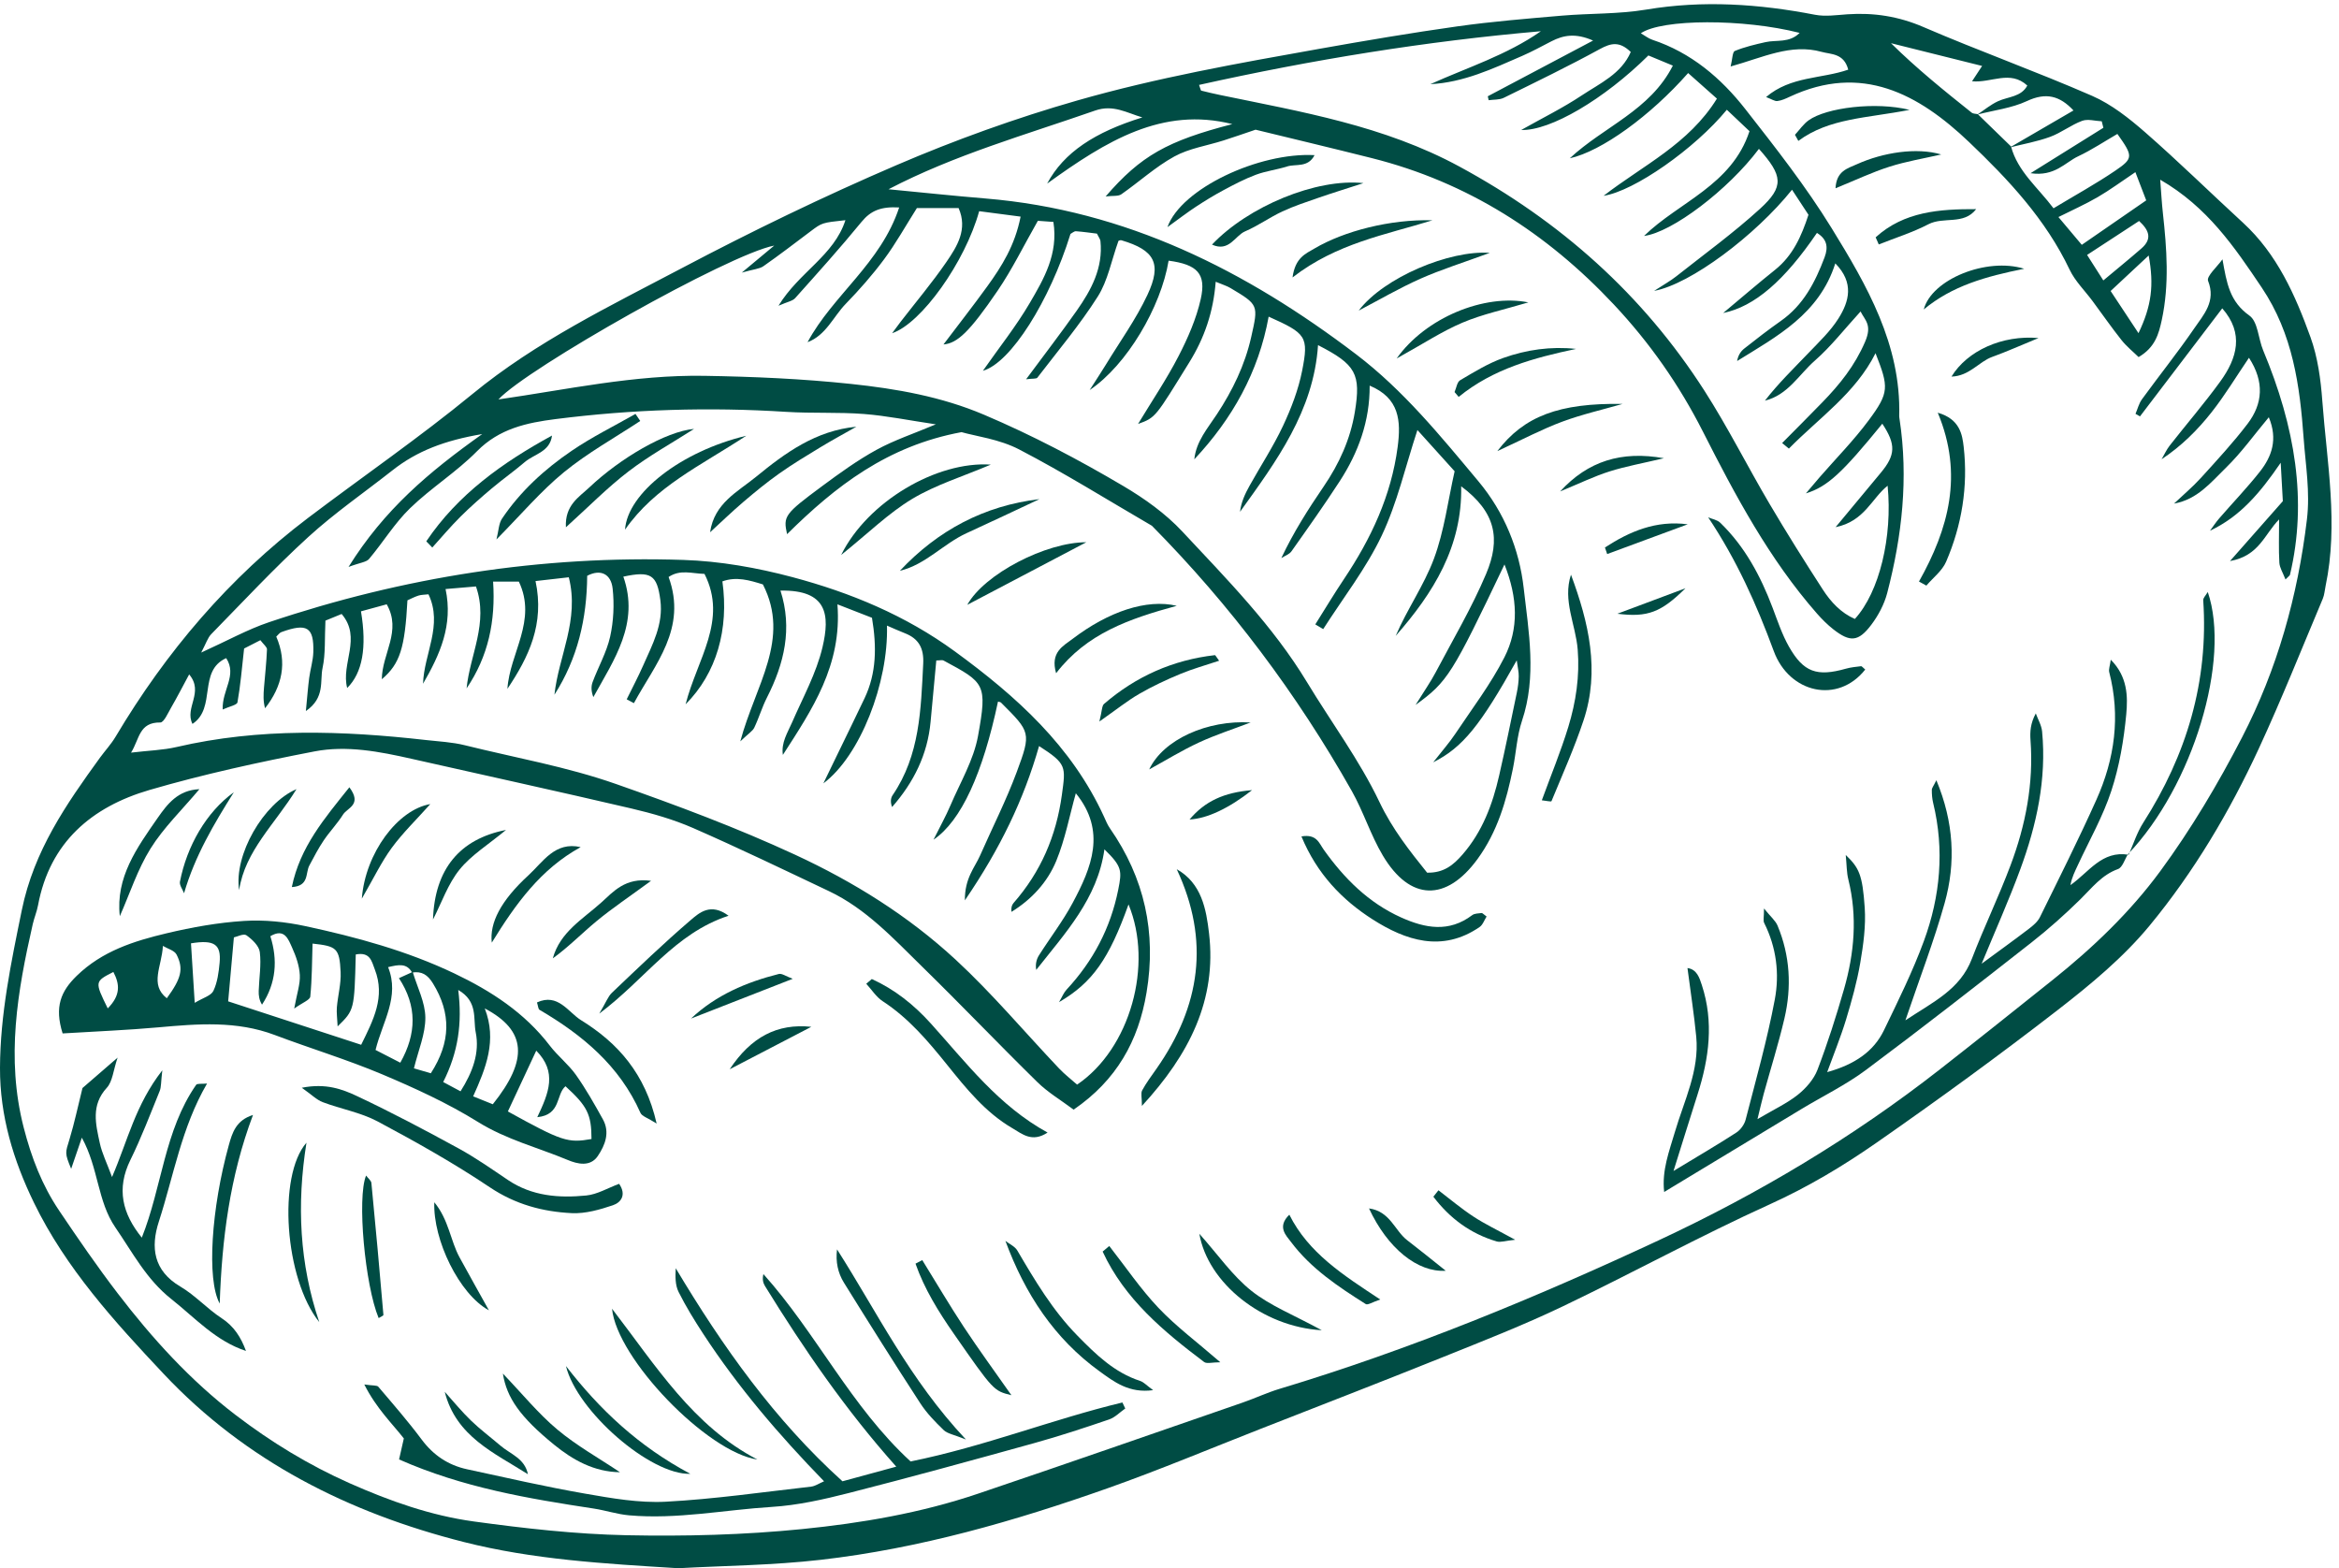 <?xml version="1.0" encoding="UTF-8" standalone="no"?><svg xmlns="http://www.w3.org/2000/svg" xmlns:xlink="http://www.w3.org/1999/xlink" fill="#004c44" height="336.3" preserveAspectRatio="xMidYMid meet" version="1" viewBox="-0.0 -0.9 501.6 336.3" width="501.6" zoomAndPan="magnify"><g id="change1_1"><path d="M 132.953 314.832 C 127.422 314.773 122.848 312.211 118.801 308.91 C 111.523 302.977 108.66 298.848 107.844 293.68 C 112.016 298.031 115.43 302.254 119.516 305.676 C 123.652 309.141 128.445 311.812 132.953 314.832"/><path d="M 121.371 292.062 C 128.562 301.348 136.918 309.273 148.047 315.176 C 139.504 315.484 123.719 301.73 121.371 292.062"/><path d="M 113.211 315.258 C 105.996 310.688 97.785 307.164 95.379 297.59 C 97.242 299.652 99.004 301.824 101 303.75 C 102.984 305.668 105.215 307.332 107.32 309.129 C 109.473 310.969 112.539 311.867 113.211 315.258"/><path d="M 456.344 182.285 C 455.645 183.387 455.176 185.125 454.207 185.477 C 450.699 186.738 448.629 189.516 446.145 191.953 C 442.824 195.215 439.336 198.336 435.672 201.207 C 423.918 210.422 412.148 219.621 400.176 228.547 C 395.891 231.742 391.004 234.125 386.398 236.898 C 376.652 242.777 366.914 248.668 356.883 254.727 C 356.352 250.102 357.961 246.016 359.199 241.809 C 361.164 235.133 364.453 228.699 363.762 221.453 C 363.301 216.676 362.555 211.93 361.879 206.707 C 363.906 206.984 364.453 208.805 364.965 210.371 C 367.551 218.266 366.52 226.051 364.055 233.77 C 362.445 238.809 360.883 243.867 358.883 250.23 C 364.234 246.988 368.359 244.582 372.367 241.984 C 373.266 241.402 374.086 240.25 374.355 239.211 C 376.559 230.656 378.977 222.129 380.605 213.461 C 381.648 207.934 380.957 202.258 378.328 197.031 C 378.078 196.535 378.293 195.805 378.293 193.934 C 379.746 195.734 380.758 196.551 381.195 197.602 C 383.891 204.062 384.246 210.785 382.668 217.535 C 381.395 222.977 379.707 228.316 378.223 233.711 C 377.824 235.16 377.5 236.637 376.891 239.109 C 380.457 237.004 383.23 235.727 385.551 233.879 C 387.289 232.492 388.973 230.574 389.754 228.539 C 391.922 222.883 393.762 217.086 395.441 211.262 C 397.668 203.527 398.352 195.684 396.383 187.738 C 396 186.207 396.031 184.574 395.82 182.457 C 398.656 185.203 399.402 186.594 399.891 193.758 C 400.156 197.66 399.602 201.684 398.938 205.57 C 398.23 209.695 397.098 213.766 395.879 217.773 C 394.73 221.547 393.227 225.207 391.84 229.027 C 397.742 227.391 401.816 224.59 404.004 220.066 C 407.047 213.766 410.172 207.465 412.578 200.914 C 416.102 191.312 417.02 181.367 414.562 171.277 C 414.344 170.379 414.273 169.426 414.281 168.496 C 414.281 168.09 414.645 167.68 415.254 166.426 C 419.02 175.473 419.449 184.129 417.031 192.766 C 414.738 200.941 411.672 208.898 408.617 217.918 C 414.547 213.977 420.336 211.34 422.867 204.727 C 425.457 197.977 428.617 191.441 431.16 184.676 C 434.398 176.066 436.129 167.148 435.445 157.871 C 435.312 156.043 435.43 154.199 436.578 152.098 C 437.047 153.387 437.805 154.648 437.93 155.973 C 438.91 166.199 436.758 175.988 433.266 185.488 C 430.797 192.211 427.859 198.758 424.965 205.777 C 428.57 203.125 431.863 200.754 435.086 198.297 C 435.996 197.602 436.98 196.781 437.465 195.789 C 441.582 187.43 445.77 179.094 449.582 170.594 C 453.504 161.848 454.773 152.703 452.324 143.242 C 452.172 142.637 452.477 141.914 452.656 140.582 C 456.258 144.191 456.336 148.434 455.977 152.281 C 455.457 157.812 454.508 163.426 452.781 168.691 C 450.984 174.191 448.055 179.324 445.605 184.609 C 444.977 185.965 444.289 187.289 444.012 188.918 C 447.992 186.125 450.746 181.461 456.484 182.41 L 456.344 182.285"/><path d="M 476.609 54.711 C 477.516 59.816 478.141 63.766 482.395 66.789 C 484.215 68.082 484.289 71.73 485.336 74.234 C 492.203 90.676 494.848 106.508 491.09 122.355 C 491.043 122.547 490.785 122.688 490.125 123.367 C 489.594 121.977 488.879 120.895 488.809 119.773 C 488.637 116.898 488.754 114.012 488.754 110.492 C 485.582 113.699 484.516 118.289 478.223 119.426 C 482.453 114.633 485.637 111.02 489.555 106.578 C 489.473 105.105 489.324 102.414 489.098 98.34 C 484.629 104.883 480.352 109.898 473.93 112.922 C 474.586 112.039 475.188 111.105 475.906 110.277 C 478.809 106.93 481.887 103.727 484.629 100.254 C 487.191 97.008 488.523 93.32 486.547 88.586 C 483.398 92.344 480.664 96.188 477.34 99.422 C 474.148 102.531 471.234 106.223 466.215 107.102 C 468.145 105.277 470.191 103.559 471.977 101.598 C 475.414 97.812 478.906 94.043 482 89.98 C 485.258 85.699 485.641 80.98 482.293 75.828 C 479.574 79.832 477.145 83.871 474.25 87.539 C 471.262 91.328 467.82 94.758 463.555 97.594 C 464.129 96.613 464.598 95.551 465.289 94.664 C 468.887 90.07 472.703 85.641 476.133 80.922 C 479.77 75.91 481.277 70.594 476.562 65.227 C 470.703 72.922 464.812 80.66 458.922 88.398 C 458.602 88.219 458.277 88.035 457.961 87.852 C 458.414 86.797 458.695 85.617 459.355 84.711 C 463.062 79.617 467.012 74.691 470.574 69.5 C 472.59 66.559 475.262 63.73 473.523 59.332 C 473.137 58.352 475.512 56.277 476.609 54.711"/><path d="M 400 142.691 C 394.141 150.113 383.719 147.789 380.383 138.727 C 376.691 128.703 372.43 119.199 366.324 110.051 C 367.188 110.422 368.254 110.582 368.887 111.191 C 374.188 116.305 377.559 122.629 380.137 129.445 C 381.203 132.262 382.164 135.168 383.637 137.77 C 386.77 143.293 389.66 144.262 395.844 142.508 C 396.898 142.207 398.016 142.109 399.109 141.973 C 399.266 141.953 399.465 142.246 400 142.691"/><path d="M 456.484 182.41 C 457.508 180.125 458.262 177.672 459.594 175.586 C 468.918 161.008 473.66 145.234 472.484 127.832 C 472.449 127.32 473.051 126.77 473.457 126.055 C 478.434 140.566 470.312 167.629 456.344 182.285 L 456.484 182.41"/><path d="M 411.527 123.816 C 417.848 112.551 421.121 100.914 415.555 87.609 C 420.328 88.973 420.82 92.352 421.117 94.961 C 422.07 103.438 420.719 111.742 417.34 119.578 C 416.5 121.527 414.547 122.996 413.109 124.688 C 412.582 124.398 412.055 124.105 411.527 123.816"/><path d="M 412.551 65.465 C 414.242 58.996 426.023 54.238 434.09 56.738 C 425.895 58.379 418.652 60.391 412.551 65.465"/><path d="M 393.629 39.477 C 393.824 35.75 396.195 35.23 398.246 34.305 C 403.801 31.801 411.004 30.66 416.297 32.227 C 412.59 33.082 408.809 33.699 405.195 34.852 C 401.48 36.031 397.93 37.73 393.629 39.477"/><path d="M 384.93 28.008 C 385.902 26.953 386.738 25.703 387.883 24.887 C 391.668 22.184 402.223 20.863 409.504 22.66 C 400.359 24.457 392.316 24.395 385.652 29.316 C 385.41 28.879 385.172 28.441 384.93 28.008"/><path d="M 402.234 49.996 C 408.316 44.461 415.961 43.922 423.785 43.953 C 421.133 47.422 416.824 45.488 413.543 47.195 C 410.16 48.953 406.465 50.105 402.902 51.523 C 402.68 51.016 402.457 50.504 402.234 49.996"/><path d="M 418.5 79.863 C 421.891 74.305 429.398 70.91 437.164 71.598 C 433.258 73.199 430.289 74.539 427.234 75.637 C 424.359 76.672 422.375 79.738 418.5 79.863"/><path d="M 23.105 215.359 C 25.883 212.555 25.703 210.188 24.312 207.547 C 20.285 209.605 20.285 209.605 23.105 215.359 Z M 34.934 201.957 C 34.715 206.348 32.023 210.238 35.773 213.184 C 38.848 208.973 39.43 206.902 37.867 203.824 C 37.414 202.934 35.941 202.566 34.934 201.957 Z M 40.957 201.406 C 41.223 205.664 41.457 209.398 41.758 214.168 C 43.531 213.09 45.27 212.641 45.762 211.602 C 46.625 209.781 46.91 207.621 47.098 205.57 C 47.461 201.609 45.953 200.59 40.957 201.406 Z M 95.043 231.152 C 96.676 232.023 97.641 232.539 98.762 233.141 C 101.336 229.066 102.91 224.922 102.016 220.477 C 101.438 217.602 102.559 213.871 98.27 211.41 C 99.152 218.508 98.27 224.766 95.043 231.152 Z M 105.68 235.918 C 113.344 226.355 112.934 220.098 103.957 215.367 C 106.633 222.227 104.184 228.191 101.469 234.223 C 103.266 234.945 104.508 235.445 105.68 235.918 Z M 115.219 238.691 C 117.711 233.445 119.527 229.02 115 224.422 C 112.82 229.094 110.863 233.289 108.914 237.461 C 120.523 243.867 121.773 244.273 126.848 243.371 C 126.832 238.09 125.969 236.348 121.27 232.055 C 119.18 233.816 120.375 238.176 115.219 238.691 Z M 76.293 203.793 C 75.992 215.699 75.992 215.707 72.406 219.219 C 72.328 217.512 72.145 216.305 72.242 215.121 C 72.457 212.594 73.168 210.062 73.047 207.562 C 72.805 202.418 72.188 202.02 67.027 201.461 C 66.906 205.242 66.918 209.055 66.539 212.828 C 66.465 213.555 64.859 214.129 63.094 215.395 C 63.676 212.176 64.402 210.164 64.297 208.199 C 64.191 206.211 63.477 204.172 62.641 202.328 C 61.832 200.551 61.031 198.066 57.977 199.875 C 59.586 204.98 59.23 209.918 56.191 214.559 C 55.574 213.562 55.449 212.586 55.48 211.613 C 55.57 208.828 56.055 206.008 55.715 203.281 C 55.547 201.945 54.074 200.547 52.84 199.676 C 52.246 199.258 50.836 199.992 50.156 200.133 C 49.707 205.156 49.305 209.648 48.93 213.848 C 58.824 217.078 68.051 220.094 77.453 223.164 C 80.07 217.84 82.676 212.895 80.371 206.984 C 79.691 205.234 79.398 203.211 76.293 203.793 Z M 88.504 207.535 C 89.473 210.793 91.184 214.043 91.215 217.309 C 91.25 220.824 89.707 224.352 88.77 228.215 C 90.141 228.617 91.336 228.965 92.391 229.273 C 96.707 222.582 96.77 216.395 92.855 210.012 C 91.695 208.121 90.441 207.352 88.371 207.668 C 87.227 205.637 85.516 205.961 83.23 206.512 C 85.77 212.883 82.043 218.176 80.535 224.273 C 82.246 225.152 84.039 226.074 85.844 227.004 C 89.34 220.801 89.477 214.859 85.555 208.875 C 86.879 208.273 87.691 207.902 88.504 207.535 Z M 13.43 220.727 C 11.633 215.004 13.066 211.676 16.445 208.383 C 21.914 203.059 28.734 200.914 35.75 199.246 C 41.191 197.953 46.777 196.953 52.344 196.602 C 56.695 196.324 61.219 196.797 65.5 197.719 C 76.449 200.074 87.262 203.012 97.43 207.859 C 105.309 211.617 112.508 216.281 117.914 223.355 C 119.613 225.574 121.902 227.355 123.512 229.621 C 125.652 232.645 127.484 235.898 129.285 239.141 C 130.844 241.945 129.777 244.676 128.207 247.008 C 126.574 249.438 123.777 248.711 121.789 247.883 C 115.367 245.207 108.605 243.504 102.535 239.734 C 96.043 235.703 88.992 232.469 81.93 229.488 C 74.406 226.32 66.555 223.945 58.91 221.062 C 50.738 217.98 42.402 218.664 33.988 219.422 C 27.285 220.027 20.547 220.289 13.43 220.727"/><path d="M 195.281 312.523 C 211.164 309.305 225.645 303.492 240.699 299.875 C 240.902 300.305 241.109 300.734 241.312 301.164 C 240.164 301.965 239.125 303.078 237.855 303.512 C 232.562 305.32 227.242 307.074 221.852 308.57 C 208.602 312.246 195.344 315.895 182.02 319.293 C 176.613 320.672 171.07 321.926 165.527 322.27 C 155.32 322.906 145.18 324.988 134.895 324.074 C 132.359 323.848 129.883 323.016 127.355 322.629 C 113.297 320.484 99.285 318.148 85.582 312.09 C 85.82 311.031 86.145 309.613 86.602 307.586 C 84.16 304.453 80.695 301.133 78.125 296.012 C 79.984 296.289 80.836 296.156 81.129 296.5 C 84.297 300.223 87.516 303.918 90.434 307.832 C 92.949 311.199 96.133 313.324 100.152 314.195 C 108.578 316.016 116.992 317.949 125.48 319.426 C 131.184 320.422 137.051 321.457 142.773 321.156 C 153.191 320.605 163.562 319.094 173.945 317.922 C 174.801 317.824 175.602 317.254 176.719 316.777 C 167.02 306.805 158.254 296.543 150.836 285.199 C 148.926 282.277 147.078 279.281 145.52 276.164 C 144.789 274.695 144.809 272.852 144.914 271.086 C 154.977 287.941 166.16 303.672 180.668 316.777 C 184.605 315.707 188.152 314.738 192.203 313.637 C 181.344 301.465 172.395 288.426 164.074 274.941 C 163.652 274.262 163.438 273.453 163.715 272.34 C 175.082 285.012 182.465 300.762 195.281 312.523"/><path d="M 44.402 231.473 C 38.91 240.926 37.242 251.27 34.062 261.09 C 32.277 266.594 32.891 271.605 38.676 275.016 C 41.859 276.891 44.43 279.777 47.539 281.809 C 50.18 283.535 51.664 285.883 52.75 288.82 C 46.25 286.695 41.84 281.727 36.715 277.672 C 31.391 273.461 28.418 267.688 24.734 262.328 C 20.875 256.711 21.148 249.617 17.551 243.086 C 16.723 245.492 16.055 247.441 15.262 249.762 C 13.84 246.332 14.004 246.379 14.902 243.426 C 15.961 239.945 16.707 236.367 17.688 232.438 C 19.559 230.816 21.965 228.734 25.219 225.918 C 24.277 228.699 24.141 231.039 22.91 232.379 C 19.465 236.125 20.531 240.199 21.406 244.266 C 21.875 246.438 22.906 248.488 24.027 251.523 C 27.418 243.648 29.012 236.09 34.809 228.633 C 34.5 231.227 34.59 232.238 34.246 233.074 C 32.227 238.039 30.32 243.066 27.961 247.867 C 24.918 254.062 26.238 259.375 30.41 264.523 C 34.746 253.656 35.242 241.574 42.055 231.762 C 42.293 231.418 43.273 231.594 44.402 231.473"/><path d="M 64.719 232.379 C 69.91 231.352 73.438 232.695 76.645 234.207 C 83.996 237.672 91.195 241.484 98.332 245.383 C 102.004 247.391 105.449 249.816 108.93 252.16 C 114.078 255.629 119.867 256.07 125.727 255.484 C 128.094 255.246 130.348 253.879 132.773 252.98 C 134.387 255.344 133.184 256.988 131.438 257.578 C 128.617 258.527 125.547 259.41 122.633 259.27 C 116.367 258.969 110.504 257.387 105.027 253.715 C 97.32 248.547 89.18 243.977 80.984 239.605 C 77.352 237.672 73.098 236.938 69.199 235.465 C 67.91 234.977 66.855 233.883 64.719 232.379"/><path d="M 115.156 214.082 C 119.66 212.008 121.852 216.18 124.594 217.879 C 132.465 222.746 138.383 229.312 140.816 240.055 C 138.93 238.848 137.676 238.508 137.344 237.762 C 132.875 227.676 124.922 221.066 115.699 215.664 C 115.414 215.496 115.406 214.863 115.156 214.082"/><path d="M 162.426 312.109 C 151.641 310.527 132.273 290.457 131.254 279.77 C 140.715 292.09 148.609 304.926 162.426 312.109"/><path d="M 137.301 89.379 C 131.816 93.004 126.008 96.223 120.945 100.363 C 115.961 104.445 111.738 109.461 106.465 114.789 C 106.945 112.891 106.953 111.379 107.652 110.336 C 111.605 104.453 116.801 99.723 122.598 95.777 C 126.938 92.816 131.703 90.48 136.277 87.867 C 136.617 88.371 136.961 88.875 137.301 89.379"/><path d="M 47.117 278.66 C 44.277 273.512 45.34 258.148 49.07 244.688 C 49.812 242.016 50.621 239.344 54.254 238.219 C 49.246 251.504 47.59 264.93 47.117 278.66"/><path d="M 68.469 282.645 C 61.016 273.34 59.508 251.25 65.723 244.164 C 63.598 257.461 64.234 270.145 68.469 282.645"/><path d="M 121.359 112.184 C 121.113 107.422 124.18 105.715 126.395 103.617 C 132.98 97.391 142.777 91.621 148.844 91.082 C 144.133 94.098 139.195 96.82 134.77 100.211 C 130.25 103.672 126.23 107.785 121.359 112.184"/><path d="M 78.504 251.207 C 78.961 251.82 79.598 252.289 79.648 252.816 C 80.566 262.234 81.414 271.656 82.223 281.086 C 82.238 281.285 81.555 281.543 81.199 281.773 C 78.266 274.691 76.539 256.008 78.504 251.207"/><path d="M 91.418 115.191 C 98.211 105.102 107.824 98.27 118.379 92.508 C 117.941 96.023 114.602 96.434 112.543 98.191 C 110.242 100.156 107.758 101.906 105.441 103.859 C 103.125 105.816 100.84 107.82 98.695 109.961 C 96.598 112.047 94.691 114.328 92.703 116.523 C 92.277 116.078 91.848 115.637 91.418 115.191"/><path d="M 156.238 195.488 C 144.625 199.309 138.512 208.98 128.516 216.477 C 129.965 214.047 130.391 212.801 131.238 211.996 C 136.789 206.723 142.305 201.391 148.125 196.418 C 149.957 194.855 152.398 192.637 156.238 195.488"/><path d="M 160.027 92.555 C 150.09 99.078 140.504 103.426 134.039 112.688 C 134.547 104.867 146.047 95.898 160.027 92.555"/><path d="M 25.695 195.586 C 24.762 187.254 29.375 180.895 33.801 174.527 C 35.883 171.539 38.164 168.535 42.762 168.348 C 39.012 172.812 35.078 176.598 32.277 181.09 C 29.492 185.555 27.844 190.727 25.695 195.586"/><path d="M 124.527 180.773 C 115.969 185.465 110.594 192.926 105.465 201.254 C 104.969 197.051 107.355 192.285 113.352 186.789 C 116.461 183.938 119.023 179.508 124.527 180.773"/><path d="M 139.621 188 C 135.031 191.367 131.383 193.805 128.012 196.582 C 124.836 199.199 121.949 202.18 118.551 204.629 C 120.086 198.996 124.984 196.215 128.902 192.695 C 131.531 190.34 134.066 187.238 139.621 188"/><path d="M 104.848 280.109 C 98.5 276.676 92.832 265.004 93.137 256.934 C 96.258 260.727 96.582 265.152 98.555 268.766 C 100.629 272.559 102.746 276.328 104.848 280.109"/><path d="M 92.855 196.305 C 93.223 185.5 98.566 179.039 108.516 177.09 C 104.703 180.254 101.059 182.477 98.543 185.602 C 96.055 188.691 94.703 192.699 92.855 196.305"/><path d="M 74.922 167.941 C 77.734 171.703 74.488 172.316 73.562 173.793 C 72.34 175.742 70.707 177.422 69.418 179.336 C 68.266 181.047 67.309 182.898 66.336 184.723 C 65.473 186.336 66.34 189.129 62.582 189.34 C 64.344 180.73 69.578 174.633 74.922 167.941"/><path d="M 92.277 171.547 C 89.297 174.887 86.371 177.711 84 180.941 C 81.785 183.965 80.148 187.414 77.594 191.824 C 78.34 182.039 85.312 172.727 92.277 171.547"/><path d="M 50.145 169.004 C 45.898 175.785 41.832 182.578 39.469 190.664 C 39.156 189.836 38.445 188.926 38.59 188.184 C 40.078 180.559 44.223 173.277 50.145 169.004"/><path d="M 51.281 189.992 C 50.121 182.477 56.465 171.391 63.582 168.336 C 58.941 175.887 52.57 181.535 51.281 189.992"/><path d="M 447.578 53.773 C 448.984 55.984 449.914 57.445 451.059 59.242 C 454.043 56.742 456.691 54.602 459.25 52.363 C 461.57 50.34 460.914 48.496 458.727 46.492 C 455.125 48.844 451.703 51.078 447.578 53.773 Z M 452.625 61.508 C 454.605 64.504 456.574 67.488 458.602 70.551 C 461.406 64.68 461.961 60.262 460.785 53.895 C 458.199 56.309 455.559 58.77 452.625 61.508 Z M 446.441 51.605 C 451.422 48.168 455.758 45.176 460.258 42.07 C 459.348 39.703 458.676 37.949 457.934 36.02 C 454.887 38.059 452.457 39.863 449.859 41.371 C 447.207 42.914 444.391 44.164 441.43 45.648 C 443.168 47.719 444.645 49.473 446.441 51.605 Z M 383.629 95.305 C 383.145 94.91 382.664 94.512 382.18 94.113 C 385.062 91.199 387.969 88.305 390.824 85.359 C 394.543 81.523 397.738 77.578 399.969 72.402 C 401.539 68.75 399.945 67.812 399 65.898 C 395.559 69.656 392.688 73.379 389.219 76.418 C 385.793 79.414 383.41 83.828 378.488 85.023 C 381.352 81.324 384.656 78.121 387.836 74.797 C 390.09 72.441 392.527 70.141 394.25 67.414 C 396.559 63.758 397.672 59.742 393.582 55.586 C 390.133 66.449 381.098 71.219 372.527 76.523 C 372.727 75.328 373.293 74.453 374.066 73.844 C 376.637 71.816 379.227 69.805 381.906 67.926 C 386.742 64.535 389.266 59.625 391.277 54.297 C 392.145 52 391.742 50.34 389.645 49.051 C 382.672 59.277 376.301 64.836 369.535 66.23 C 373.516 62.906 377.035 59.867 380.668 56.965 C 384.504 53.898 386.332 49.723 387.828 45.16 C 386.613 43.312 385.469 41.566 384.301 39.789 C 376.449 49.594 362.516 60.062 354.727 61.484 C 356.824 60.117 358.219 59.355 359.449 58.383 C 365.492 53.605 371.754 49.062 377.43 43.883 C 382.664 39.109 382.336 36.785 377.203 31.027 C 370.602 39.824 358.535 48.965 352.566 49.699 C 360.07 42.387 371.363 38.859 375.18 27.234 C 373.512 25.656 371.93 24.16 370.32 22.637 C 363.465 30.988 350.434 40.113 343.891 41.09 C 352.402 34.52 362.176 29.984 368.195 20.25 C 365.961 18.266 363.988 16.516 362.02 14.766 C 353.961 23.922 343.453 31.547 336.641 33.047 C 344 26.195 353.844 22.82 358.746 13.172 C 356.488 12.234 354.898 11.574 353.496 10.992 C 344.02 20.379 332.461 27.184 326.219 26.977 C 330.738 24.43 335.148 22.262 339.203 19.566 C 343.098 16.977 347.695 14.941 349.719 10.25 C 347.32 7.914 345.484 8.316 343.102 9.617 C 336.344 13.312 329.402 16.68 322.484 20.078 C 321.547 20.539 320.328 20.434 319.242 20.59 C 319.18 20.309 319.117 20.027 319.059 19.746 C 326.383 15.871 333.707 11.992 341.637 7.797 C 337.902 6.152 335.285 6.629 332.711 7.953 C 330.641 9.016 328.594 10.148 326.465 11.074 C 320.129 13.832 313.844 16.797 306.738 17.152 C 314.715 13.551 323.113 10.926 330.445 5.797 C 305.746 7.941 281.395 11.91 257.141 17.309 C 257.457 18.164 257.492 18.508 257.609 18.539 C 258.949 18.879 260.297 19.191 261.648 19.473 C 279.184 23.105 296.754 26.035 312.945 34.805 C 334.625 46.543 352.285 62.25 365.523 82.902 C 370.547 90.738 374.73 99.102 379.465 107.129 C 383.129 113.348 386.977 119.465 390.895 125.527 C 392.629 128.211 394.812 130.555 397.777 131.84 C 403.051 126.066 405.879 114.227 404.801 103.27 C 401.41 105.934 399.871 110.898 393.645 112.156 C 397.414 107.613 400.352 104.059 403.312 100.52 C 406.523 96.676 406.609 94.422 403.664 89.969 C 395.074 100.508 391.922 103.477 387.277 104.91 C 388.555 103.41 389.383 102.414 390.234 101.434 C 393.758 97.383 397.559 93.535 400.746 89.234 C 405.168 83.273 405.07 82.141 402.207 74.852 C 397.895 83.453 390.078 88.734 383.629 95.305 Z M 135.941 149.898 C 135.43 149.621 134.914 149.348 134.398 149.07 C 135.582 146.652 136.848 144.266 137.934 141.805 C 139.902 137.34 142.297 132.996 141.613 127.793 C 140.91 122.391 139.602 121.484 133.676 122.766 C 137.191 132.781 131.699 140.543 127.246 148.602 C 126.801 147.453 126.727 146.348 127.078 145.402 C 128.297 142.121 130.094 138.996 130.848 135.629 C 131.586 132.301 131.754 128.699 131.379 125.309 C 131.039 122.223 128.824 121.055 125.922 122.586 C 125.855 131.805 123.863 140.324 118.898 148.094 C 119.777 139.844 124.309 132.086 121.98 122.902 C 119.551 123.18 117.383 123.426 114.844 123.715 C 116.82 132.934 113.375 140.02 108.816 146.824 C 109.312 139.152 115.246 132.188 111.27 123.836 C 109.637 123.836 107.91 123.836 105.746 123.836 C 106.309 132.27 104.723 139.863 100.059 146.727 C 100.762 139.547 104.824 132.688 102.07 124.871 C 99.867 125.059 97.867 125.23 95.551 125.426 C 97.203 133.176 94.34 139.484 90.723 145.73 C 90.906 139.332 95.043 133.164 91.887 126.555 C 91.07 126.652 90.367 126.633 89.738 126.828 C 88.879 127.102 88.078 127.535 87.375 127.848 C 86.832 138.051 85.785 141.457 81.883 144.77 C 81.926 139.273 86.199 134.43 82.93 128.699 C 81.074 129.207 79.211 129.715 77.41 130.207 C 78.715 137.969 77.719 143.418 74.453 146.648 C 73.082 141.395 77.648 135.898 73.266 130.773 C 71.973 131.301 70.547 131.887 69.789 132.199 C 69.602 136.016 69.836 139.285 69.172 142.363 C 68.574 145.145 69.766 148.723 65.594 151.59 C 65.898 148.492 66.043 146.48 66.305 144.488 C 66.547 142.641 67.137 140.82 67.191 138.973 C 67.348 133.578 65.84 132.664 60.34 134.66 C 59.941 134.805 59.656 135.254 59.246 135.629 C 61.645 141.191 60.539 146.277 56.844 150.992 C 56.418 149.488 56.496 148.031 56.613 146.578 C 56.836 143.844 57.148 141.113 57.254 138.371 C 57.273 137.855 56.52 137.309 55.84 136.395 C 54.434 137.113 53.094 137.797 52.348 138.18 C 51.863 142.484 51.57 146.133 50.926 149.719 C 50.824 150.305 49.16 150.609 47.754 151.262 C 47.594 147.027 50.914 143.945 48.508 140.242 C 42.383 143.004 46.469 150.918 41.277 154.348 C 39.52 150.879 43.816 147.59 40.566 143.734 C 39.098 146.453 37.957 148.68 36.703 150.844 C 36.023 152.016 35.145 154.055 34.379 154.043 C 29.793 153.977 29.93 157.59 28.105 160.508 C 31.922 160.055 34.965 159.98 37.867 159.305 C 55.613 155.176 73.469 155.781 91.375 157.809 C 94.156 158.121 96.996 158.254 99.695 158.926 C 110.527 161.621 121.496 163.512 132.152 167.254 C 145.16 171.82 157.992 176.605 170.508 182.402 C 183.117 188.242 194.781 195.523 204.922 204.895 C 212.789 212.164 219.727 220.445 227.117 228.238 C 228.34 229.527 229.766 230.621 230.984 231.707 C 242.402 223.992 247.367 205.965 242.012 193.062 C 237.832 204.75 234.281 209.836 227.109 214.02 C 227.797 212.852 228.121 211.984 228.707 211.355 C 234.402 205.234 238.145 198.172 239.805 189.91 C 240.625 185.816 240.633 184.945 236.844 181.246 C 235.363 191.855 228.402 199.23 222.219 207.105 C 222.008 205.848 222.277 204.816 222.82 203.957 C 225.199 200.203 227.938 196.656 230.023 192.754 C 234.09 185.16 237.332 177.367 230.711 169.223 C 229.355 174.059 228.422 179.09 226.516 183.723 C 224.633 188.301 221.238 191.992 216.91 194.656 C 216.816 193.848 216.957 193.211 217.336 192.781 C 223.195 186.098 226.516 178.398 227.727 169.527 C 228.551 163.465 228.766 162.922 222.828 159.098 C 219.559 170.57 214.492 181.086 206.918 192.188 C 206.879 187.41 209.031 185.172 210.172 182.586 C 212.797 176.621 215.766 170.785 218.031 164.691 C 221.199 156.18 220.98 156.098 214.68 149.789 C 214.531 149.641 214.242 149.637 214.02 149.562 C 210.773 164.891 206.152 175.164 200.191 179.18 C 201.629 176.293 202.844 174.129 203.809 171.859 C 205.91 166.93 208.797 162.113 209.734 156.953 C 211.766 145.758 211.195 145.523 202.367 140.766 C 202.047 140.59 201.551 140.742 200.789 140.742 C 200.383 145.117 199.969 149.496 199.566 153.879 C 198.922 160.922 195.938 166.898 191.309 172.172 C 190.926 171.16 190.992 170.27 191.426 169.633 C 197.273 161.07 197.488 151.25 197.984 141.434 C 198.152 138.113 197.035 136.059 194.016 134.887 C 192.785 134.41 191.586 133.855 190.211 133.266 C 190.555 145.52 184.453 161.242 176.57 167.102 C 177.996 164.164 178.965 162.172 179.93 160.176 C 181.762 156.398 183.613 152.629 185.41 148.836 C 187.957 143.465 188.039 137.812 186.996 131.59 C 185.066 130.84 182.77 129.945 179.586 128.703 C 180.609 141.789 174.113 151.328 167.887 160.996 C 167.496 158.348 168.883 156.273 169.855 154.039 C 172.172 148.703 175.07 143.48 176.387 137.895 C 178.016 130.973 177.434 125.57 167.371 125.762 C 169.984 133.883 168.184 141.41 164.469 148.707 C 163.41 150.781 162.758 153.059 161.75 155.16 C 161.395 155.898 160.531 156.391 158.758 158.094 C 161.996 146.012 169.605 136.172 163.605 124.434 C 160.734 123.535 157.91 122.699 154.918 123.781 C 156.348 134.074 153.676 143.461 147.027 150.148 C 149.477 140.488 156.125 132.117 151.078 122.176 C 148.371 122.113 145.895 121.152 143.383 122.84 C 147.41 133.891 140.469 141.523 135.941 149.898 Z M 283.762 134.016 C 283.195 133.68 282.633 133.344 282.066 133.008 C 284.117 129.754 286.094 126.453 288.234 123.258 C 294.02 114.613 298.348 105.426 299.727 94.957 C 300.473 89.32 300.109 84.469 293.727 81.801 C 293.77 89.41 291.297 96.152 287.289 102.324 C 283.984 107.414 280.469 112.371 276.961 117.328 C 276.488 117.996 275.52 118.309 274.781 118.785 C 277.414 113.203 280.555 108.285 283.84 103.469 C 287.18 98.574 289.582 93.324 290.547 87.453 C 291.883 79.301 290.801 77.289 282.652 73.117 C 281.715 87.25 273.727 98.004 265.926 108.859 C 266.164 106.801 267.004 105.004 267.965 103.281 C 270.352 98.996 273.062 94.863 275.141 90.438 C 276.906 86.668 278.445 82.66 279.246 78.598 C 280.695 71.238 280.098 70.609 272.062 67.008 C 269.914 78.91 264.25 88.938 256.121 97.609 C 256.512 93.75 258.988 90.953 260.961 87.945 C 264.328 82.82 266.961 77.414 268.316 71.402 C 269.879 64.484 269.922 64.48 263.871 60.871 C 263.109 60.414 262.227 60.16 260.707 59.523 C 260.203 66.02 258.289 71.57 255.059 76.785 C 247.77 88.555 247.906 88.637 244.055 90.023 C 247.066 85.039 250.188 80.422 252.727 75.5 C 254.734 71.613 256.547 67.477 257.5 63.234 C 258.727 57.77 256.742 55.824 250.609 55.004 C 248.973 64.941 241.656 77.395 233.68 82.75 C 235.223 80.332 236.199 78.863 237.117 77.359 C 240.148 72.379 243.602 67.594 246.066 62.344 C 249.234 55.598 247.605 52.738 240.52 50.637 C 240.172 50.531 239.703 50.836 239.844 50.797 C 238.332 55.02 237.57 59.305 235.414 62.707 C 231.555 68.789 226.867 74.352 222.469 80.086 C 222.238 80.387 221.445 80.254 220.047 80.438 C 224.023 75.066 227.57 70.465 230.91 65.715 C 234.035 61.27 236.578 56.539 235.992 50.801 C 235.949 50.391 235.629 50.008 235.238 49.203 C 233.902 49.043 232.324 48.805 230.734 48.691 C 230.359 48.664 229.957 49.062 229.566 49.266 C 225.102 63.648 216.758 76.93 210.785 78.617 C 214.289 73.605 217.93 69.043 220.844 64.062 C 223.852 58.914 226.977 53.59 225.902 46.695 C 224.422 46.59 223.117 46.492 222.57 46.453 C 219.512 51.82 217.062 56.863 213.938 61.449 C 207.883 70.336 205.285 72.715 202.328 72.973 C 205.57 68.684 208.719 64.664 211.707 60.531 C 214.82 56.227 217.652 51.75 218.871 45.555 C 215.57 45.121 212.738 44.75 209.984 44.391 C 206.977 55.285 197.582 68.48 191.316 70.559 C 192.062 69.555 192.594 68.82 193.145 68.102 C 196.43 63.848 199.91 59.723 202.949 55.297 C 205.266 51.922 207.566 48.273 205.574 43.727 C 202.301 43.727 199.332 43.727 196.625 43.727 C 194.145 47.648 192.102 51.328 189.613 54.68 C 187.113 58.051 184.312 61.227 181.387 64.242 C 178.695 67.012 177.148 71 173.18 72.488 C 178.613 62.383 188.879 55.59 192.828 43.59 C 188.961 43.371 186.758 44.242 184.758 46.684 C 180.184 52.27 175.344 57.648 170.527 63.031 C 169.965 63.664 168.871 63.82 166.945 64.672 C 171.418 57.375 178.828 53.961 181.301 46.32 C 176.262 46.863 176.273 46.875 173.844 48.699 C 170.484 51.223 167.156 53.785 163.715 56.188 C 162.871 56.777 161.652 56.828 159.078 57.562 C 162.062 55.074 163.723 53.691 166.035 51.766 C 156.215 53.656 113.07 78.07 106.891 84.762 C 121.406 82.68 136.055 79.445 151.051 79.699 C 161.543 79.875 172.07 80.328 182.504 81.438 C 192.219 82.469 201.863 84.148 211.035 88.047 C 221.363 92.434 231.258 97.641 240.883 103.324 C 245.449 106.023 249.953 109.234 253.551 113.09 C 263.094 123.312 272.977 133.309 280.293 145.41 C 285.477 153.984 291.539 162.117 295.828 171.109 C 298.617 176.949 302.34 181.637 306.047 186.254 C 309.656 186.336 311.727 184.551 313.629 182.371 C 317.898 177.473 320.086 171.605 321.496 165.41 C 322.848 159.496 324.055 153.555 325.289 147.617 C 325.523 146.48 325.676 145.309 325.695 144.148 C 325.715 143.219 325.477 142.285 325.266 140.715 C 317.48 154.656 313.707 159.387 307.352 162.582 C 309.355 160.02 310.832 158.359 312.051 156.531 C 315.672 151.102 319.676 145.852 322.617 140.07 C 325.742 133.926 325.484 127.316 322.637 120.152 C 311.367 143.797 310.465 145.273 303.57 150.281 C 305.516 147.152 306.812 145.312 307.855 143.336 C 311.555 136.328 315.617 129.461 318.695 122.184 C 321.852 114.711 320.805 108.938 313.352 103.391 C 313.609 116.332 307.355 126.309 299.309 135.469 C 301.723 129.812 305.359 124.672 307.492 118.965 C 309.73 112.973 310.523 106.445 311.945 100.164 C 309.125 97.039 306.547 94.188 303.965 91.324 C 301.383 99.188 299.637 106.957 296.305 113.977 C 292.945 121.047 288.008 127.367 283.762 134.016 Z M 190.543 39.688 C 197.504 40.355 204.418 41.094 211.348 41.668 C 241.484 44.16 267.219 57.129 290.832 75.094 C 300.961 82.797 308.926 92.602 317.023 102.289 C 322.633 108.996 325.816 116.922 326.758 125.215 C 327.824 134.586 329.578 144.191 326.395 153.676 C 325.293 156.953 325.137 160.547 324.438 163.973 C 323.039 170.859 321.117 177.492 316.848 183.34 C 310.172 192.48 302.398 192.406 296.551 182.582 C 293.938 178.199 292.402 173.188 289.891 168.738 C 278.121 147.895 263.863 128.895 247.027 111.855 C 237.559 106.348 228.254 100.527 218.547 95.48 C 214.297 93.27 209.227 92.645 206.195 91.777 C 190.289 94.723 179.176 103.375 168.785 113.656 C 167.945 109.793 168.184 109.367 176.348 103.324 C 180.09 100.555 183.898 97.797 187.969 95.566 C 191.777 93.48 195.973 92.094 200.688 90.105 C 194.949 89.254 190.129 88.262 185.258 87.883 C 179.727 87.457 174.141 87.777 168.602 87.426 C 152.059 86.367 135.578 86.887 119.148 88.977 C 112.953 89.766 107.078 91.02 102.297 95.867 C 97.902 100.328 92.438 103.727 87.934 108.098 C 84.617 111.316 82.156 115.402 79.152 118.969 C 78.562 119.668 77.238 119.75 74.742 120.684 C 82.418 108.379 91.914 100.367 103.414 92.191 C 95.359 93.551 89.41 95.832 84.18 99.953 C 78.133 104.715 71.758 109.109 66.09 114.285 C 58.855 120.887 52.164 128.086 45.305 135.094 C 44.531 135.883 44.188 137.098 43.148 139.047 C 48.766 136.504 53.082 134.09 57.691 132.539 C 86.504 122.852 116.148 118.184 146.535 119.18 C 154.395 119.438 162.367 120.852 169.98 122.883 C 182.402 126.199 194.16 131.055 204.781 138.809 C 218 148.457 229.797 159.082 236.754 174.242 C 237.141 175.094 237.496 175.98 238.023 176.738 C 245.453 187.414 248.027 199.121 245.875 211.969 C 244.137 222.352 239.453 230.758 230.238 237.074 C 227.539 235.051 224.738 233.398 222.484 231.188 C 214.148 223.012 206.09 214.559 197.742 206.395 C 191.602 200.387 185.719 193.98 177.766 190.211 C 168.094 185.625 158.449 180.973 148.648 176.684 C 144.414 174.832 139.883 173.535 135.371 172.48 C 119.699 168.816 103.977 165.387 88.281 161.836 C 81.402 160.281 74.363 158.914 67.449 160.246 C 55.559 162.539 43.676 165.129 32.062 168.516 C 19.688 172.129 10.676 179.73 8.156 193.246 C 7.902 194.617 7.336 195.93 7.023 197.297 C 3.746 211.699 1.25 226.004 5.074 240.887 C 6.742 247.379 9.023 253.297 12.691 258.738 C 16.73 264.734 20.828 270.707 25.219 276.441 C 32.621 286.109 40.781 295.102 50.492 302.531 C 58.102 308.352 66.211 313.301 75.02 317.211 C 83.602 321.016 92.402 324.137 101.645 325.398 C 112.48 326.883 123.422 328.117 134.34 328.344 C 146.887 328.602 159.523 328.277 172.008 327.027 C 184.738 325.754 197.457 323.582 209.668 319.457 C 228.66 313.043 247.59 306.43 266.535 299.879 C 269.176 298.965 271.723 297.758 274.395 296.953 C 302.371 288.535 329.289 277.422 355.73 265.086 C 377.172 255.082 397.363 243.02 416.012 228.434 C 424.113 222.098 432.152 215.68 440.191 209.258 C 448.805 202.379 456.816 194.719 463.289 185.906 C 469.902 176.906 475.676 167.172 480.809 157.238 C 488.359 142.629 492.75 126.938 494.719 110.52 C 495.43 104.586 494.441 98.914 494.023 93.16 C 493.203 81.809 491.73 70.742 485.016 60.75 C 479.133 52 473.367 43.484 463.258 37.637 C 463.469 40.355 463.586 42.586 463.832 44.797 C 464.672 52.445 465.238 60.09 463.598 67.711 C 462.953 70.691 462.184 73.602 458.625 75.68 C 457.426 74.504 456.039 73.395 454.965 72.043 C 452.812 69.328 450.832 66.477 448.77 63.691 C 447.105 61.441 445.004 59.402 443.828 56.926 C 438.703 46.137 430.688 37.582 422.246 29.547 C 411.43 19.25 399.242 12.609 383.785 19.859 C 382.945 20.254 382.059 20.66 381.16 20.77 C 380.586 20.84 379.945 20.367 378.738 19.914 C 384.008 15.414 390.637 16.031 396.355 14.039 C 395.441 10.488 392.656 10.785 390.645 10.223 C 384.059 8.387 378.066 11.434 371.137 13.355 C 371.527 11.785 371.512 10.242 372.039 10.027 C 374.145 9.164 376.398 8.633 378.629 8.133 C 380.992 7.605 383.727 8.375 385.934 6.152 C 373.871 3.082 356.383 3.133 351.879 6.238 C 352.742 6.734 353.492 7.348 354.355 7.633 C 362.656 10.387 369.062 15.824 374.297 22.512 C 380.77 30.773 387.289 39.09 392.777 48.004 C 400.359 60.324 407.699 72.973 407.289 88.281 C 407.285 88.512 407.324 88.746 407.359 88.977 C 409.285 101.617 407.902 114.043 404.707 126.297 C 404.078 128.703 402.805 131.098 401.297 133.094 C 398.523 136.77 396.742 136.863 393.152 134.059 C 391.883 133.062 390.715 131.895 389.648 130.68 C 379.406 118.996 372.145 105.371 365.199 91.676 C 360.082 81.586 353.773 72.598 346.086 64.402 C 331.711 49.078 314.703 38.176 294.211 33.016 C 285.645 30.859 277.051 28.816 269.258 26.914 C 266.562 27.824 264.477 28.559 262.367 29.227 C 258.84 30.352 255.016 30.914 251.836 32.66 C 247.785 34.887 244.289 38.109 240.465 40.77 C 239.797 41.234 238.672 41.039 237.105 41.23 C 244.672 32.477 250.316 29.332 264.273 25.715 C 249.25 21.945 237.27 29.301 224.559 38.477 C 228.16 31.746 234.844 27.422 244.98 24.281 C 241.645 23.301 238.719 21.461 234.875 22.801 C 219.945 28.016 204.68 32.312 190.543 39.688 Z M 424.133 23.578 C 426.512 25.891 428.887 28.199 431.266 30.508 C 432.703 35.895 436.988 39.254 440.379 43.77 C 444.953 41.008 449.445 38.539 453.668 35.672 C 457.547 33.035 457.438 32.57 454.074 27.824 C 451.293 29.434 448.578 31.246 445.656 32.625 C 442.855 33.941 440.645 37.012 435.453 36.246 C 441.457 32.504 446.266 29.504 451.07 26.504 C 450.953 26.039 450.836 25.574 450.719 25.113 C 449.305 25.051 447.73 24.559 446.512 25.016 C 444.125 25.902 442.027 27.578 439.637 28.453 C 436.863 29.473 433.902 29.984 431.023 30.719 C 435.52 28.105 440.02 25.488 444.66 22.789 C 441.727 19.637 438.766 18.863 434.688 20.77 C 431.406 22.301 427.617 22.738 424.055 23.664 C 425.523 22.695 426.902 21.531 428.484 20.805 C 430.66 19.805 433.441 19.914 434.758 17.445 C 431.062 14.055 427.031 16.934 422.906 16.531 C 423.629 15.434 424.133 14.664 425.066 13.242 C 418.289 11.551 411.906 9.957 405.523 8.363 C 411.086 13.844 416.945 18.57 422.836 23.266 C 423.152 23.516 423.695 23.48 424.133 23.578 Z M 145.465 335.422 C 129.406 334.438 114.289 333.555 99.469 329.801 C 74.754 323.535 52.703 312.445 35.117 293.762 C 24.578 282.559 14.117 271.094 7.289 257.051 C 2.875 247.973 -0.035 238.414 0 228.129 C 0.039 216.613 2.383 205.516 4.68 194.273 C 7.273 181.574 14.168 171.621 21.43 161.605 C 22.527 160.098 23.82 158.715 24.77 157.125 C 35.613 138.895 49.117 123.004 66.074 110.164 C 77.809 101.285 89.961 92.922 101.324 83.594 C 115.008 72.352 130.773 64.754 146.203 56.613 C 161.246 48.68 176.598 41.242 192.219 34.531 C 204.812 29.121 217.82 24.434 231 20.656 C 247.992 15.785 265.449 12.684 282.867 9.582 C 292.75 7.824 302.652 6.145 312.594 4.746 C 319.988 3.711 327.449 3.102 334.895 2.461 C 340.938 1.938 347.082 2.152 353.035 1.156 C 365.23 -0.887 377.215 -0.059 389.234 2.266 C 391.469 2.695 393.883 2.324 396.199 2.164 C 401.844 1.785 407.137 2.594 412.453 4.887 C 424.422 10.047 436.719 14.441 448.656 19.656 C 452.812 21.473 456.594 24.473 460.055 27.496 C 467.219 33.762 474.02 40.441 481.031 46.883 C 488.332 53.598 492.215 62.379 495.477 71.387 C 497.039 75.703 497.684 80.473 498.023 85.09 C 499.004 98.297 501.516 111.5 498.723 124.777 C 498.531 125.691 498.477 126.664 498.121 127.508 C 493.602 138.23 489.297 149.055 484.414 159.613 C 478.133 173.191 470.48 186.102 460.977 197.613 C 455.391 204.383 448.414 210.172 441.43 215.59 C 428.695 225.461 415.648 234.949 402.43 244.16 C 395.219 249.184 387.676 253.688 379.551 257.371 C 364.496 264.199 349.969 272.172 335.051 279.305 C 326.656 283.316 317.965 286.715 309.328 290.188 C 296.352 295.406 283.305 300.453 270.281 305.555 C 259.422 309.812 248.656 314.332 237.664 318.223 C 217.629 325.312 197.215 331.188 176.039 333.613 C 165.609 334.809 155.055 334.887 145.465 335.422"/><path d="M 252.352 185.512 C 257.707 188.516 258.684 194.148 259.281 199.27 C 260.949 213.531 255.059 225.23 244.887 236.273 C 244.887 234.508 244.605 233.555 244.941 232.938 C 245.824 231.309 246.949 229.812 248.016 228.289 C 257.387 214.902 259.543 200.863 252.352 185.512"/><path d="M 186.961 209.062 C 191.867 211.289 195.992 214.578 199.605 218.586 C 207.223 227.031 214.129 236.215 224.652 241.988 C 221.32 244.184 219.242 242.305 217.09 241.047 C 211.328 237.684 207.191 232.535 203.133 227.488 C 199.008 222.359 194.852 217.441 189.281 213.809 C 187.891 212.898 186.93 211.34 185.77 210.078 C 186.164 209.738 186.562 209.402 186.961 209.062"/><path d="M 279.094 178.477 C 282.375 177.922 282.875 179.922 283.887 181.34 C 288.273 187.488 293.465 192.711 300.492 195.867 C 305.676 198.191 310.734 199.121 315.715 195.363 C 316.219 194.98 317.047 195.004 317.734 194.906 C 317.891 194.883 318.09 195.141 318.801 195.656 C 318.324 196.391 318 197.43 317.293 197.914 C 309.238 203.438 301.406 200.777 294.328 196.254 C 287.84 192.105 282.418 186.52 279.094 178.477"/><path d="M 336.898 122.348 C 340.703 132.578 343.141 142.934 339.59 153.594 C 337.629 159.48 335.09 165.176 332.715 170.918 C 332.645 171.09 331.488 170.816 330.645 170.73 C 332.609 165.344 334.723 160.238 336.328 154.98 C 337.961 149.621 338.793 144.121 338.34 138.414 C 337.91 133.027 335.074 127.898 336.898 122.348"/><path d="M 179.504 267.043 C 188.078 280.465 194.973 294.859 207.145 307.816 C 204.52 306.75 203.176 306.566 202.387 305.809 C 200.551 304.043 198.734 302.168 197.355 300.047 C 191.793 291.488 186.359 282.844 180.977 274.176 C 179.68 272.082 179.176 269.672 179.504 267.043"/><path d="M 247.289 297.234 C 242.105 297.938 238.91 295.441 235.789 293.184 C 226.121 286.191 219.812 276.605 215.609 265.219 C 216.48 265.898 217.648 266.402 218.168 267.289 C 221.953 273.734 225.734 280.117 231.047 285.535 C 235.016 289.582 238.965 293.445 244.504 295.254 C 245.285 295.508 245.914 296.234 247.289 297.234"/><path d="M 152.277 113.246 C 153.172 106.992 158.234 104.555 162.18 101.32 C 168.395 96.227 174.945 91.441 183.648 90.613 C 181.078 92.074 178.473 93.48 175.945 95.012 C 172.965 96.82 169.969 98.629 167.121 100.641 C 164.461 102.52 161.93 104.598 159.445 106.715 C 156.988 108.809 154.664 111.062 152.277 113.246"/><path d="M 180.391 118.113 C 186.043 106.656 200.922 97.949 212.477 98.742 C 206.445 101.305 200.668 103.066 195.641 106.082 C 190.574 109.121 186.25 113.406 180.391 118.113"/><path d="M 250.359 47.809 C 253.301 39.523 270.023 31.73 281.906 32.371 C 280.504 35.125 277.898 34.203 276.035 34.797 C 273.828 35.496 271.477 35.773 269.316 36.578 C 266.934 37.469 264.652 38.668 262.402 39.871 C 260.355 40.965 258.375 42.184 256.434 43.457 C 254.637 44.633 252.93 45.957 250.359 47.809"/><path d="M 192.98 121.512 C 201.129 112.836 211.027 107.555 222.914 106.141 C 217.719 108.57 212.543 111.043 207.324 113.422 C 202.301 115.711 198.512 120.188 192.98 121.512"/><path d="M 237.883 266.316 C 241.371 270.766 244.559 275.496 248.43 279.582 C 252.234 283.594 256.738 286.941 261.699 291.25 C 259.977 291.25 258.793 291.625 258.219 291.191 C 249.508 284.625 241.172 277.684 236.461 267.512 C 236.934 267.113 237.406 266.715 237.883 266.316"/><path d="M 292.391 38.371 C 288.445 39.652 285.613 40.523 282.816 41.492 C 280.188 42.406 277.52 43.273 275.008 44.445 C 272.266 45.719 269.773 47.539 267.004 48.719 C 264.855 49.637 263.586 53.234 259.914 51.559 C 267.617 43.406 282.273 37.277 292.391 38.371"/><path d="M 197.781 269.34 C 200.758 274.148 203.621 279.027 206.73 283.742 C 209.895 288.543 213.305 293.188 216.898 298.316 C 213.086 297.371 213.07 297.383 204.566 285.16 C 201.262 280.41 198.227 275.516 196.332 270.102 C 196.816 269.848 197.301 269.594 197.781 269.34"/><path d="M 283.457 284.383 C 270.668 283.652 259.012 274.207 257.199 263.691 C 261.203 268.184 264.285 272.676 268.359 275.922 C 272.387 279.133 277.418 281.086 283.457 284.383"/><path d="M 307.199 46.344 C 297.156 49.457 286.676 51.242 277.184 58.598 C 277.762 54.34 280.008 53.508 281.863 52.41 C 288.211 48.66 298.145 46.086 307.199 46.344"/><path d="M 207.434 128.809 C 211.109 122.176 224.352 115.367 232.957 115.391 C 224.48 119.848 216.395 124.098 207.434 128.809"/><path d="M 337.988 73.926 C 328.934 75.844 320.207 78.191 312.816 84.219 C 312.52 83.871 312.227 83.527 311.93 83.18 C 312.316 82.312 312.465 81.035 313.133 80.641 C 316.117 78.887 319.125 77.023 322.363 75.871 C 327.336 74.105 332.566 73.34 337.988 73.926"/><path d="M 276.496 259.602 C 280.605 267.797 287.961 272.496 295.996 277.793 C 294.336 278.344 293.309 279.035 292.891 278.773 C 286.984 275.043 281.145 271.16 276.887 265.492 C 275.797 264.039 273.809 262.227 276.496 259.602"/><path d="M 252.352 129.02 C 242.078 131.836 233.047 134.949 226.484 143.48 C 225.176 138.969 228.008 137.637 230.062 136.078 C 237.699 130.277 245.883 127.484 252.352 129.02"/><path d="M 299.516 75.977 C 305.707 67.219 318.336 62.062 327.758 63.949 C 322.578 65.5 317.934 66.473 313.645 68.289 C 309.254 70.145 305.211 72.828 299.516 75.977"/><path d="M 261.438 140.801 C 258.543 141.77 255.781 142.531 253.156 143.621 C 250.148 144.871 247.168 146.258 244.348 147.887 C 241.797 149.359 239.477 151.234 235.762 153.836 C 236.348 151.516 236.285 150.477 236.762 150.062 C 243.605 144.156 251.535 140.633 260.535 139.602 C 260.645 139.59 260.797 139.934 261.438 140.801"/><path d="M 321.105 95.844 C 326.832 88.344 334.348 85.508 347.969 85.723 C 343.629 86.973 339.195 87.977 334.973 89.551 C 330.719 91.133 326.676 93.281 321.105 95.844"/><path d="M 291.375 65.711 C 296.77 58.59 310.91 52.699 319.484 53.328 C 313.738 55.445 309.055 56.902 304.598 58.879 C 300.074 60.891 295.773 63.41 291.375 65.711"/><path d="M 246.449 164.109 C 249.473 157.688 258.918 153.473 268.203 154.039 C 264.492 155.457 260.691 156.68 257.098 158.344 C 253.441 160.039 249.992 162.172 246.449 164.109"/><path d="M 310.039 271.625 C 304.012 272.02 297.562 266.809 293.586 258.258 C 298.113 258.867 299.102 263.02 301.746 265.055 C 304.477 267.148 307.145 269.324 310.039 271.625"/><path d="M 148.188 217.539 C 153.504 212.527 160.035 209.738 167.012 207.98 C 167.684 207.809 168.57 208.492 170.004 209.012 C 162.246 212.043 155.219 214.793 148.188 217.539"/><path d="M 356.828 97.371 C 352.223 98.465 348.613 99.109 345.148 100.207 C 341.91 101.23 338.828 102.738 334.574 104.488 C 340.539 97.988 347.707 95.738 356.828 97.371"/><path d="M 308.477 254.367 C 310.969 256.262 313.371 258.297 315.984 260.008 C 318.465 261.633 321.164 262.914 324.922 264.98 C 322.828 265.195 321.809 265.586 320.973 265.34 C 315.316 263.672 310.867 260.336 307.387 255.746 C 307.75 255.285 308.113 254.824 308.477 254.367"/><path d="M 173.992 219.309 C 167.793 222.531 162.137 225.473 156.48 228.414 C 161.047 221.52 166.637 218.543 173.992 219.309"/><path d="M 344.18 116.512 C 349.469 113.078 355.105 110.648 361.938 111.543 C 359.094 112.59 356.254 113.641 353.41 114.688 C 350.492 115.766 347.578 116.844 344.66 117.922 C 344.5 117.453 344.34 116.98 344.18 116.512"/><path d="M 255.102 174.848 C 258.383 170.953 262.426 169.055 268.508 168.551 C 263.508 172.473 258.855 174.656 255.102 174.848"/><path d="M 346.844 130.723 C 351.246 129.074 355.648 127.426 361.449 125.258 C 356.266 130.379 353.383 131.555 346.844 130.723"/></g></svg>